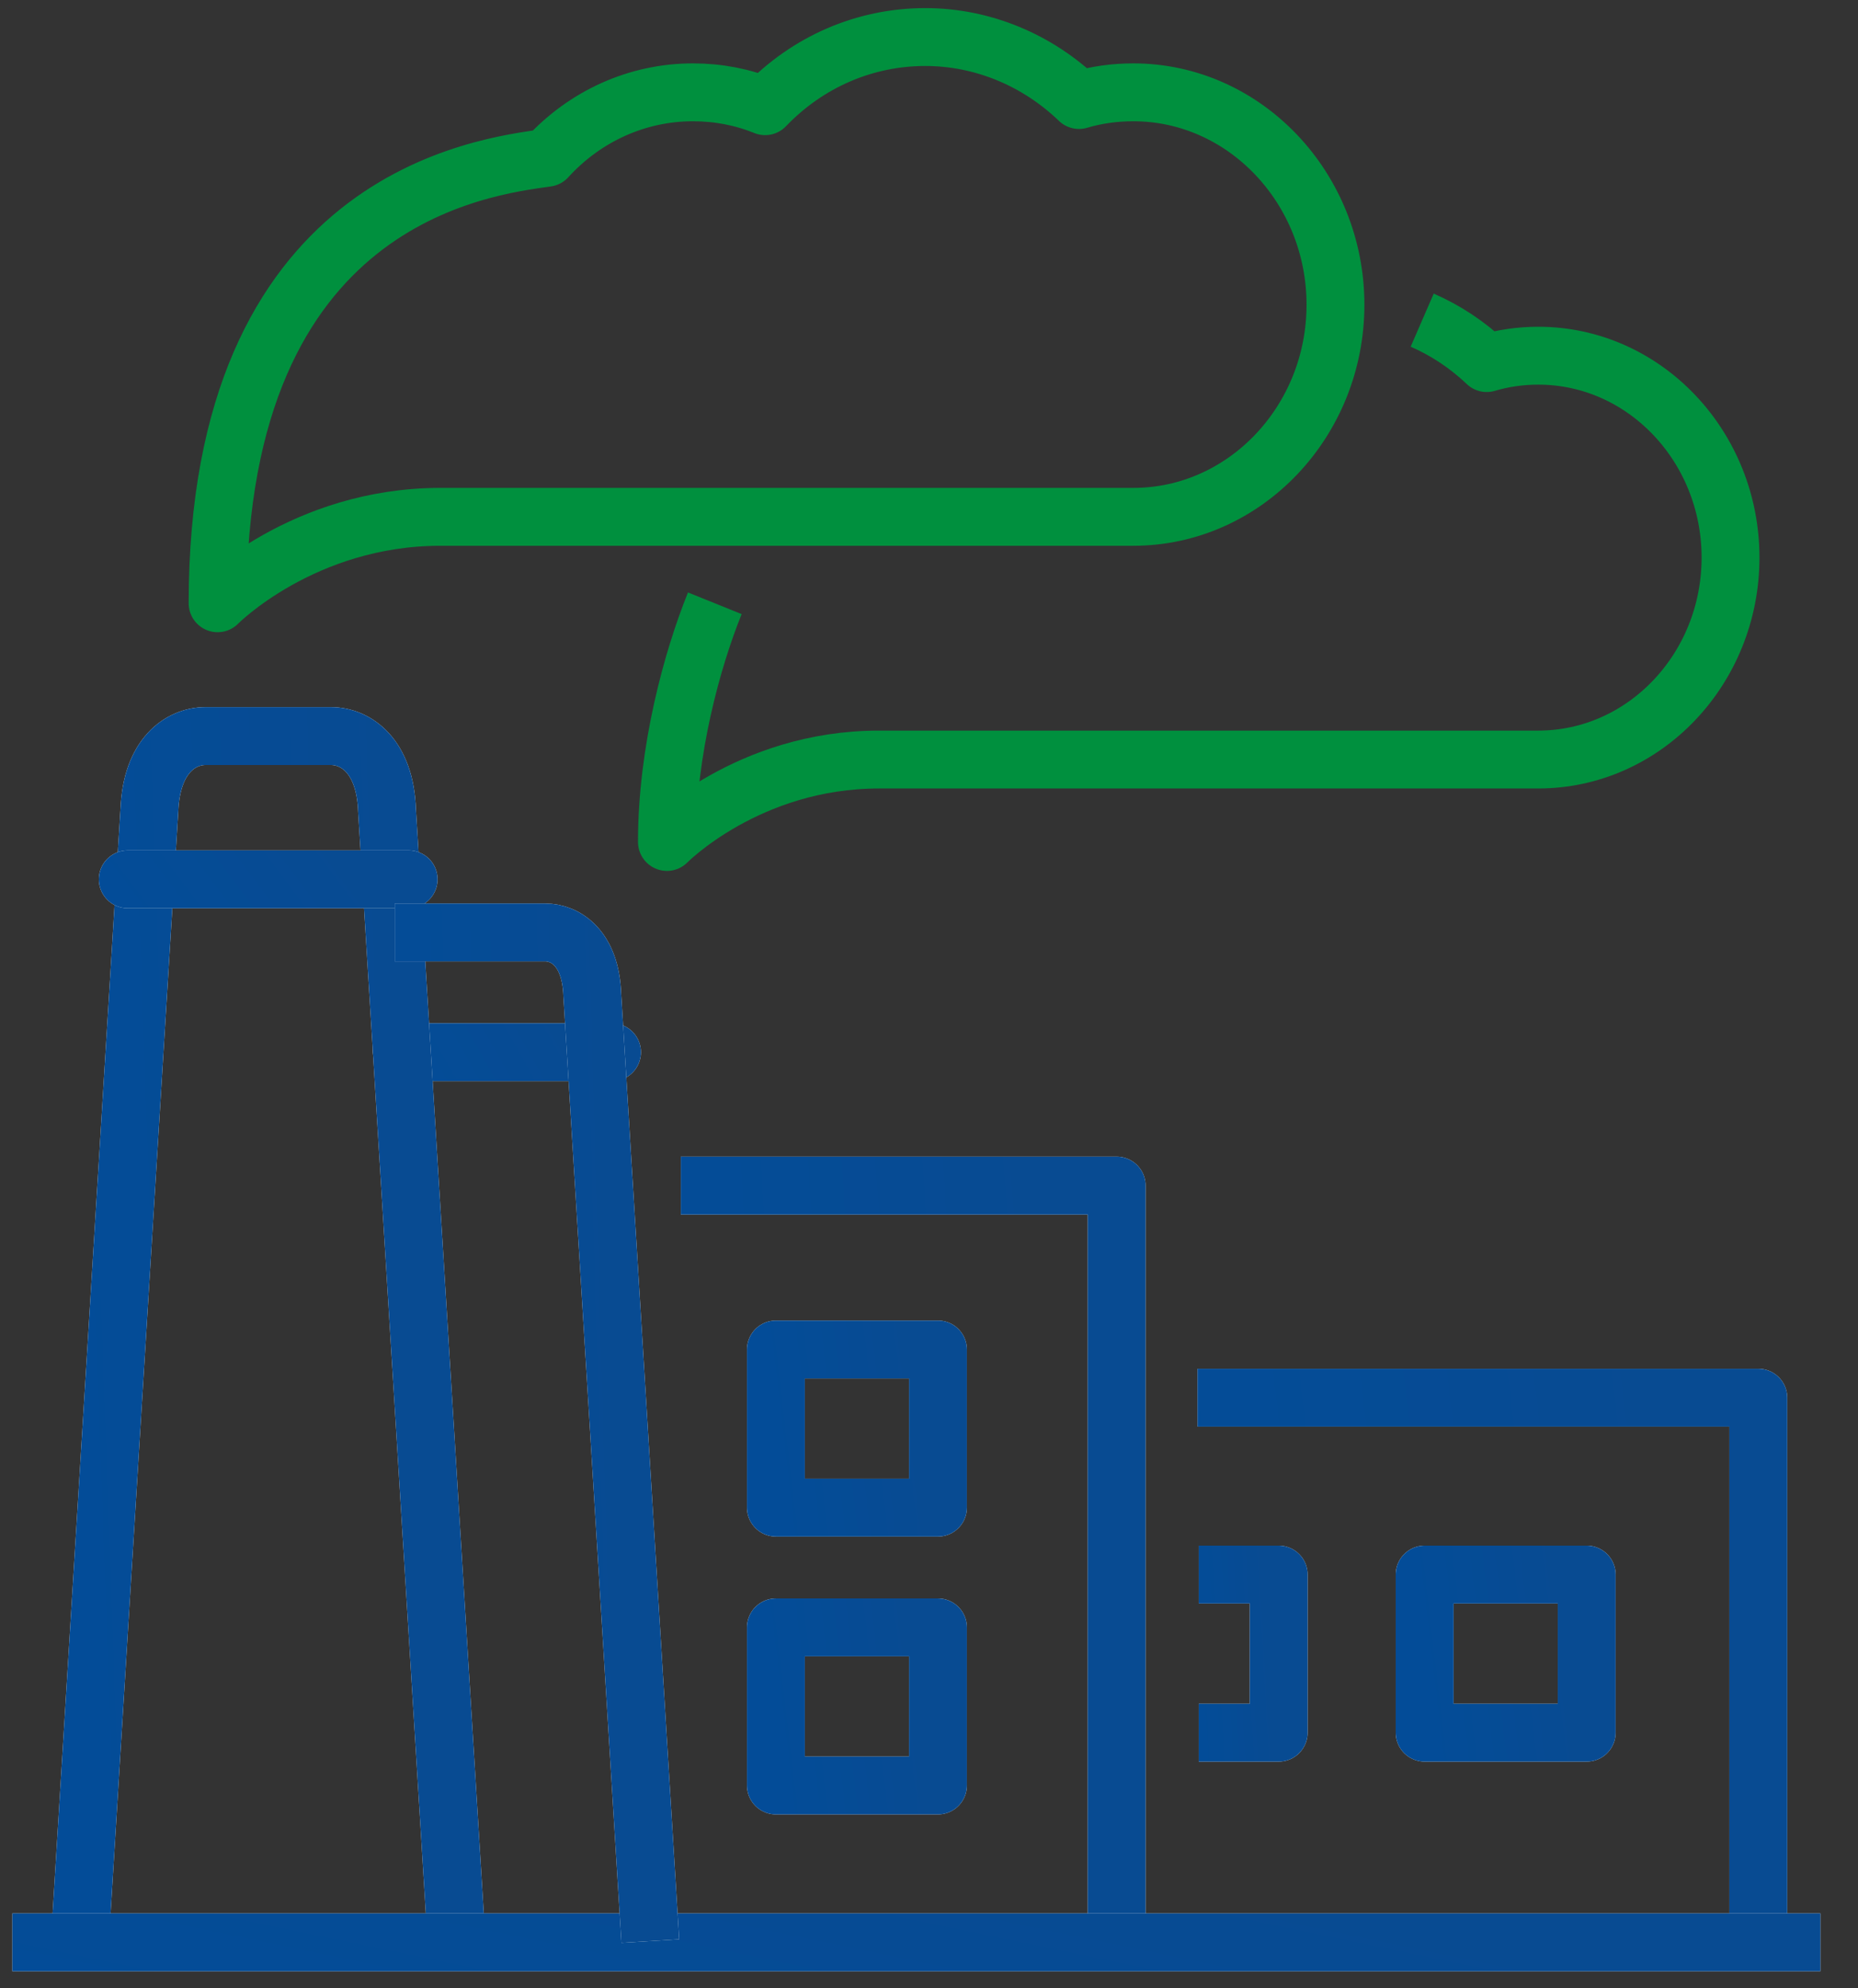 <svg width="43" height="46" viewBox="0 0 43 46" fill="none" xmlns="http://www.w3.org/2000/svg">
<rect x="0" y="0" width="43" height="46" fill="#333333" stroke="none"/>
<path d="M25.843 44.936V27.429H15.757" stroke="#F5F5F5" stroke-width="1.339" stroke-linejoin="round"/>
<path d="M25.843 44.936V27.429H15.757" stroke="url(#paint0_linear_2884_629)" stroke-width="1.339" stroke-linejoin="round"/>
<path d="M21.707 31.221H17.957V34.879H21.707V31.221Z" stroke="#F5F5F5" stroke-width="1.339" stroke-linejoin="round"/>
<path d="M21.707 31.221H17.957V34.879H21.707V31.221Z" stroke="url(#paint1_linear_2884_629)" stroke-width="1.339" stroke-linejoin="round"/>
<path d="M21.707 37.65H17.957V41.307H21.707V37.65Z" stroke="#F5F5F5" stroke-width="1.339" stroke-linejoin="round"/>
<path d="M21.707 37.65H17.957V41.307H21.707V37.65Z" stroke="url(#paint2_linear_2884_629)" stroke-width="1.339" stroke-linejoin="round"/>
<path d="M27.743 36.428H29.593V40.086H27.743" stroke="#F5F5F5" stroke-width="1.339" stroke-linejoin="round"/>
<path d="M27.743 36.428H29.593V40.086H27.743" stroke="url(#paint3_linear_2884_629)" stroke-width="1.339" stroke-linejoin="round"/>
<path d="M36.721 36.428H32.971V40.086H36.721V36.428Z" stroke="#F5F5F5" stroke-width="1.339" stroke-linejoin="round"/>
<path d="M36.721 36.428H32.971V40.086H36.721V36.428Z" stroke="url(#paint4_linear_2884_629)" stroke-width="1.339" stroke-linejoin="round"/>
<path d="M40.693 44.936V32.336H27.714" stroke="#F5F5F5" stroke-width="1.339" stroke-linejoin="round"/>
<path d="M40.693 44.936V32.336H27.714" stroke="url(#paint5_linear_2884_629)" stroke-width="1.339" stroke-linejoin="round"/>
<path d="M9.3 24.343H14.164" stroke="#F5F5F5" stroke-width="1.339" stroke-miterlimit="10" stroke-linecap="round"/>
<path d="M9.3 24.343H14.164" stroke="url(#paint6_linear_2884_629)" stroke-width="1.339" stroke-miterlimit="10" stroke-linecap="round"/>
<path d="M10.564 44.893L8.957 18.75C8.914 17.479 8.229 17.029 7.657 17.029H4.757C4.186 17.029 3.507 17.479 3.457 18.743L1.85 44.893" stroke="#F5F5F5" stroke-width="1.339" stroke-linejoin="round"/>
<path d="M10.564 44.893L8.957 18.75C8.914 17.479 8.229 17.029 7.657 17.029H4.757C4.186 17.029 3.507 17.479 3.457 18.743L1.85 44.893" stroke="url(#paint7_linear_2884_629)" stroke-width="1.339" stroke-linejoin="round"/>
<path d="M2.957 20.343H9.457" stroke="#F5F5F5" stroke-width="1.339" stroke-miterlimit="10" stroke-linecap="round"/>
<path d="M2.957 20.343H9.457" stroke="url(#paint8_linear_2884_629)" stroke-width="1.339" stroke-miterlimit="10" stroke-linecap="round"/>
<path d="M0.286 44.936H42.129" stroke="#F5F5F5" stroke-width="1.339" stroke-miterlimit="10"/>
<path d="M0.286 44.936H42.129" stroke="url(#paint9_linear_2884_629)" stroke-width="1.339" stroke-miterlimit="10"/>
<path d="M16.543 13.957C16.021 15.25 15.435 17.364 15.435 19.479C15.435 19.479 17.307 17.572 20.343 17.572H35.6C38.057 17.572 40.05 15.472 40.05 12.9C40.05 10.329 38.057 8.229 35.6 8.229C35.193 8.229 34.793 8.286 34.407 8.4C33.964 7.979 33.457 7.643 32.914 7.407" stroke="#00903E" stroke-width="1.339" stroke-linejoin="round"/>
<path d="M10.2 11.957H26.229C28.807 11.957 30.907 9.75 30.907 7.05C30.907 4.35 28.807 2.136 26.229 2.136C25.8 2.136 25.378 2.193 24.971 2.314C24.007 1.386 22.736 0.857 21.414 0.857C20.014 0.857 18.693 1.429 17.707 2.457C17.178 2.243 16.621 2.136 16.036 2.136C14.75 2.136 13.536 2.686 12.657 3.65C11.207 3.857 5.036 4.55 5.036 13.957C5.036 13.957 7.007 11.957 10.193 11.957H10.2Z" stroke="#00903E" stroke-width="1.339" stroke-linejoin="round"/>
<path d="M15.05 44.907L13.707 23.014C13.671 21.95 13.1 21.572 12.614 21.572H9.136" stroke="#F5F5F5" stroke-width="1.339" stroke-linejoin="round"/>
<path d="M15.05 44.907L13.707 23.014C13.671 21.95 13.1 21.572 12.614 21.572H9.136" stroke="url(#paint10_linear_2884_629)" stroke-width="1.339" stroke-linejoin="round"/>
<defs>
<linearGradient id="paint0_linear_2884_629" x1="24.828" y1="36.933" x2="15.507" y2="37.552" gradientUnits="userSpaceOnUse">
<stop stop-color="#084B92"/>
<stop offset="1" stop-color="#034C98"/>
</linearGradient>
<linearGradient id="paint1_linear_2884_629" x1="21.329" y1="33.207" x2="17.897" y2="33.613" gradientUnits="userSpaceOnUse">
<stop stop-color="#084B92"/>
<stop offset="1" stop-color="#034C98"/>
</linearGradient>
<linearGradient id="paint2_linear_2884_629" x1="21.329" y1="39.635" x2="17.897" y2="40.041" gradientUnits="userSpaceOnUse">
<stop stop-color="#084B92"/>
<stop offset="1" stop-color="#034C98"/>
</linearGradient>
<linearGradient id="paint3_linear_2884_629" x1="29.406" y1="38.414" x2="27.695" y2="38.514" gradientUnits="userSpaceOnUse">
<stop stop-color="#084B92"/>
<stop offset="1" stop-color="#034C98"/>
</linearGradient>
<linearGradient id="paint4_linear_2884_629" x1="36.344" y1="38.414" x2="32.911" y2="38.82" gradientUnits="userSpaceOnUse">
<stop stop-color="#084B92"/>
<stop offset="1" stop-color="#034C98"/>
</linearGradient>
<linearGradient id="paint5_linear_2884_629" x1="39.386" y1="39.176" x2="27.507" y2="40.587" gradientUnits="userSpaceOnUse">
<stop stop-color="#084B92"/>
<stop offset="1" stop-color="#034C98"/>
</linearGradient>
<linearGradient id="paint6_linear_2884_629" x1="13.674" y1="24.886" x2="10.24" y2="26.812" gradientUnits="userSpaceOnUse">
<stop stop-color="#084B92"/>
<stop offset="1" stop-color="#034C98"/>
</linearGradient>
<linearGradient id="paint7_linear_2884_629" x1="9.687" y1="32.155" x2="1.609" y2="32.446" gradientUnits="userSpaceOnUse">
<stop stop-color="#084B92"/>
<stop offset="1" stop-color="#034C98"/>
</linearGradient>
<linearGradient id="paint8_linear_2884_629" x1="8.803" y1="20.886" x2="4.94" y2="23.781" gradientUnits="userSpaceOnUse">
<stop stop-color="#084B92"/>
<stop offset="1" stop-color="#034C98"/>
</linearGradient>
<linearGradient id="paint9_linear_2884_629" x1="37.915" y1="45.479" x2="36.316" y2="53.195" gradientUnits="userSpaceOnUse">
<stop stop-color="#084B92"/>
<stop offset="1" stop-color="#034C98"/>
</linearGradient>
<linearGradient id="paint10_linear_2884_629" x1="14.454" y1="34.239" x2="8.97" y2="34.4" gradientUnits="userSpaceOnUse">
<stop stop-color="#084B92"/>
<stop offset="1" stop-color="#034C98"/>
</linearGradient>
</defs>
</svg>
